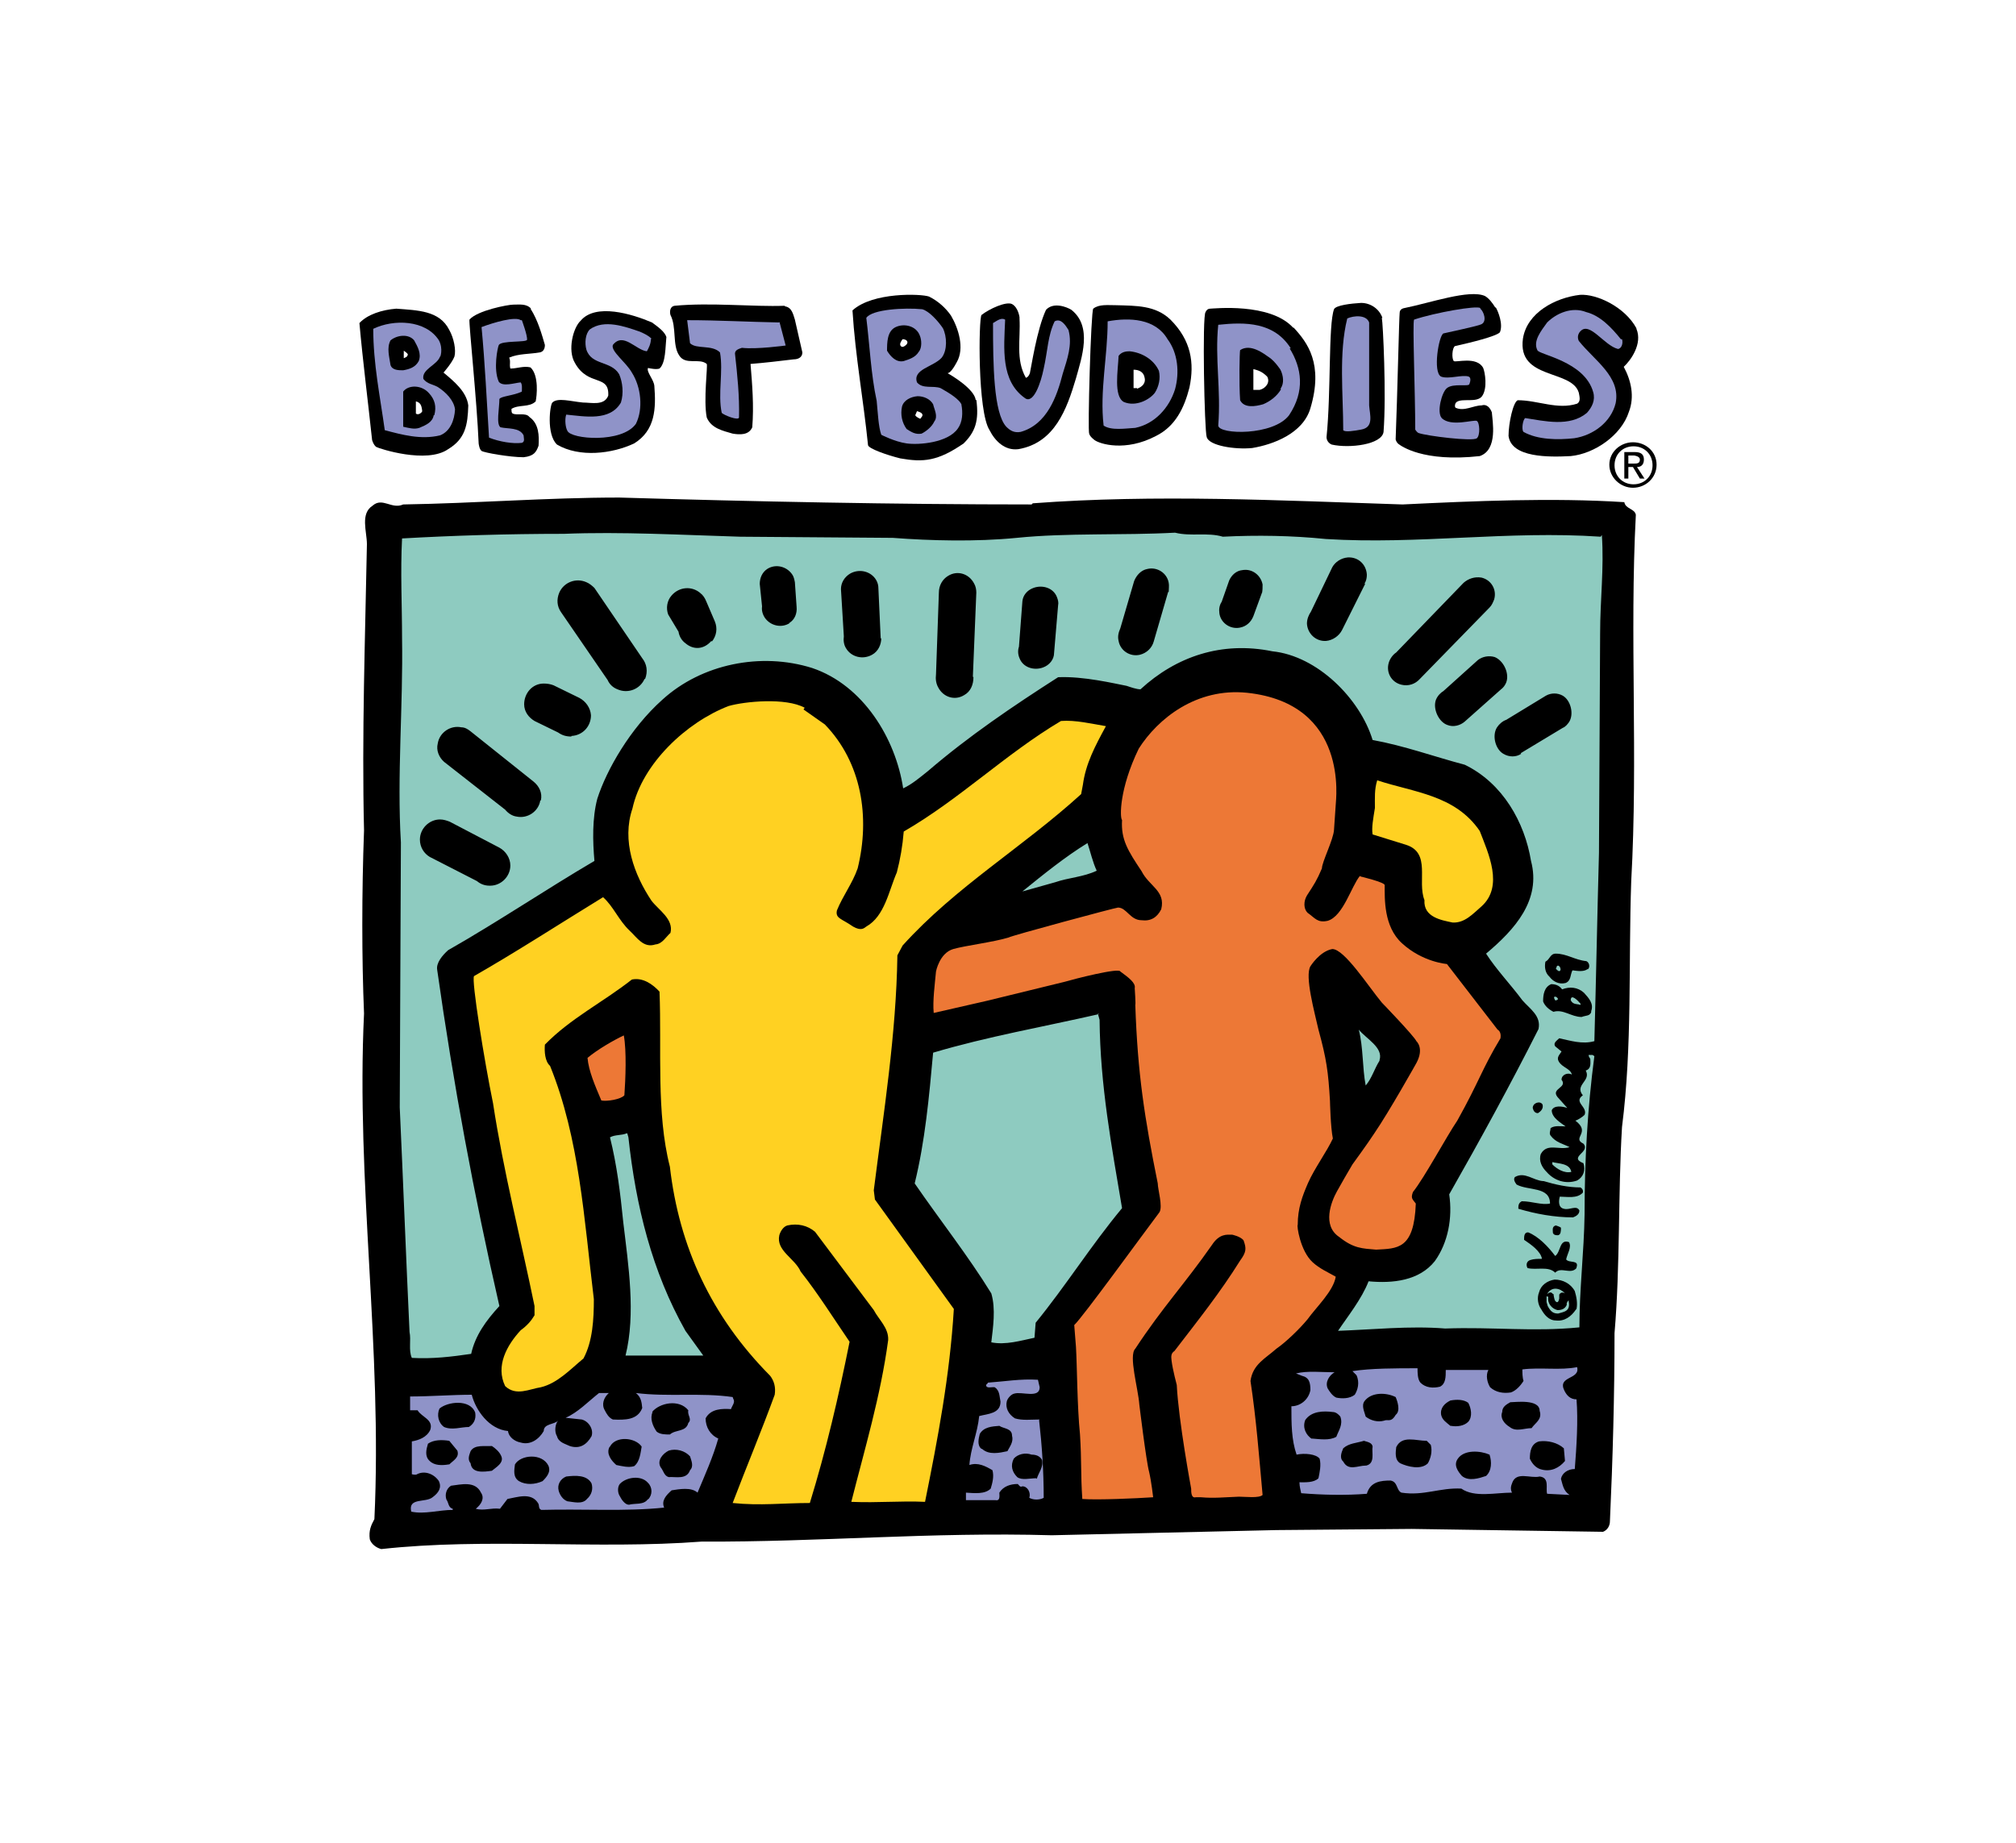 <?xml version="1.0" encoding="UTF-8"?>
<svg id="Layer_1" data-name="Layer 1" xmlns="http://www.w3.org/2000/svg" viewBox="0 0 35 32">
  <defs>
    <style>
      .cls-1, .cls-2, .cls-3, .cls-4, .cls-5 {
        stroke-width: 0px;
      }

      .cls-2 {
        fill: #8f93c8;
      }

      .cls-3 {
        fill: #ffd122;
      }

      .cls-4 {
        fill: #ed7836;
      }

      .cls-5 {
        fill: #8ecbc0;
      }
    </style>
  </defs>
  <path class="cls-1" d="M17.93,8.74c2.13-.16,4.28-.05,6.42.02,1.25-.06,2.59-.12,3.85-.04.02.12.18.11.2.22-.11,2.1.04,4.2-.08,6.36-.05,1.44.02,2.86-.16,4.27-.07,1.16-.03,2.41-.13,3.58,0,1.08-.03,2.18-.08,3.27,0,.07-.04.15-.12.18l-3.32-.05-2.35.02-3.9.09c-2.1-.06-4.02.12-6.08.11-1.83.14-3.75-.07-5.56.13-.08-.02-.17-.08-.2-.17-.02-.15.02-.24.08-.35.14-2.97-.32-5.85-.18-8.78-.04-.96-.04-2.1,0-3.18-.04-1.65.02-3.36.05-4.97,0-.22-.12-.53.1-.67.17-.15.33.07.53-.02,1.26-.02,2.5-.12,3.75-.12,2.35.07,4.79.12,7.16.12"/>
  <path class="cls-4" d="M10.84,19.02c-.06.07-.3.11-.4.09-.11-.26-.22-.51-.24-.74.18-.15.46-.31.63-.39.05.27.03.76.01,1.04M23.61,15.21c-.15.18-.29.7-.56.78-.18.04-.22-.05-.35-.14-.07-.07-.07-.2-.01-.3.13-.2.17-.26.26-.47,0-.11.2-.5.21-.67l.03-.44c0-.07.24-1.75-1.54-1.94-.88-.09-1.55.45-1.88.97-.34.7-.33,1.2-.29,1.24-.02.34.1.53.34.89.13.26.42.34.34.66-.07.14-.18.21-.34.19-.2,0-.26-.22-.41-.22-.04,0-1.86.49-1.9.52-.26.08-.75.14-.96.2-.24.07-.3.39-.3.39-.02.22-.06.51-.04.72l.92-.21,1.35-.33c.17-.05.95-.25.97-.18.15.11.27.2.25.29,0,0,.02.29.01.29.04,1.19.16,1.96.39,3.1,0,.1.09.4.03.5-.28.37-1.33,1.82-1.48,1.96,0,0,.03.37.03.38.02.33.02,1.03.07,1.52.03.48.01.67.04,1.12.27.02.93-.01,1.23-.03,0,0-.03-.27-.07-.44-.05-.18-.17-1.17-.17-1.17-.02-.28-.19-.85-.07-.97.48-.73.84-1.1,1.33-1.8.13-.2.26-.18.35-.18,0,0,.15.03.2.1.05.14.05.2-.06.35-.35.56-.71,1.01-1.14,1.57-.06.04-.06.09-.05.17.02.16.09.42.09.42.03.62.25,1.8.25,1.8,0,.06,0,.17.08.15h.09c.23.02.39,0,.66-.01.11,0,.35.03.41-.03-.06-.66-.11-1.32-.21-1.98.04-.29.26-.39.45-.56.16-.11.4-.34.54-.51.15-.21.45-.49.49-.74-.14-.08-.28-.14-.4-.25-.22-.2-.28-.65-.26-.65,0-.29.08-.5.18-.73.11-.25.33-.55.43-.77-.04-.19-.05-.65-.05-.65-.03-.51-.06-.73-.2-1.24-.07-.31-.24-.93-.14-1.1,0,0,.16-.26.38-.3.21,0,.62.64.86.93,0,0,.56.58.6.67,0,0,.14.12,0,.38,0,0-.47.84-.73,1.22-.11.17-.38.54-.38.54-.1.17-.17.29-.27.47-.1.18-.26.59.04.79.25.2.4.2.64.22.37-.02.66,0,.69-.8-.06-.08-.09-.09-.05-.2.2-.25.58-.96.77-1.24.38-.68.43-.9.75-1.43.02-.12-.05-.15-.05-.15l-.88-1.14s-.42-.03-.78-.36c-.32-.29-.3-.78-.3-1.01,0-.05-.42-.15-.42-.15"/>
  <path class="cls-3" d="M25.69,14.43c.15.39.42.96.03,1.31-.15.13-.29.29-.5.28-.19-.04-.51-.09-.49-.39-.13-.33.12-.82-.32-.96l-.58-.18c-.02-.12.01-.27.04-.46,0-.18-.01-.32.04-.48.63.21,1.35.25,1.78.88M13.97,12.29c-.33-.18-1.04-.11-1.32-.03-.73.28-1.5,1-1.67,1.78-.19.56.03,1.15.33,1.6.12.16.39.32.33.56-.08.07-.14.19-.26.2-.21.07-.32-.12-.45-.24-.19-.18-.28-.42-.46-.58-.75.46-1.49.94-2.24,1.37-.05.06.18,1.48.33,2.21.18,1.18.48,2.35.72,3.52v.16c-.06.1-.13.18-.24.26-.24.26-.44.62-.27.97.19.18.42.05.62.02.29-.07.51-.31.74-.5.16-.3.18-.68.18-1.03-.17-1.4-.25-2.79-.76-4.05-.09-.08-.1-.25-.09-.37.45-.46,1-.73,1.51-1.13.19-.04.36.08.48.21.04,1.01-.06,2.1.18,3.04.16,1.39.72,2.6,1.74,3.63.07.09.1.2.08.33-.23.63-.49,1.25-.73,1.88.48.05.88,0,1.34,0,.28-.91.5-1.85.69-2.8-.28-.41-.55-.84-.85-1.22-.1-.23-.43-.36-.37-.63.02-.07.07-.15.14-.17.18-.04.35,0,.48.11l1.02,1.36c.09.17.26.31.25.52-.13.97-.41,1.9-.64,2.81.47.02.85-.02,1.28,0,.22-1.09.43-2.19.5-3.35l-1.37-1.9-.02-.16c.17-1.34.39-2.71.41-4.08l.09-.17c.92-1.02,2.09-1.71,3.1-2.63l.03-.16c.05-.37.21-.67.4-1.02-.24-.04-.53-.11-.78-.09-.96.57-1.76,1.36-2.73,1.92-.02.25-.06.48-.12.71-.14.32-.21.76-.53.94-.04.03-.09.08-.23,0-.2-.14-.31-.14-.28-.28.1-.25.27-.47.36-.73.22-.89.07-1.84-.57-2.5l-.37-.26Z"/>
  <path class="cls-2" d="M27.16,24.15c-.13-.26.28-.19.22-.41-.28.06-.64,0-.95.04,0,.05,0,.14.02.2-.05.08-.13.17-.22.2-.13.02-.26,0-.36-.09-.05-.08-.08-.21-.03-.3h-.74c0,.12,0,.24-.1.29-.12.03-.25.02-.34-.07-.05-.06-.05-.17-.05-.25-.38,0-.81,0-1.13.05l.07.07c.06.13.02.26-.03.34-.09.07-.22.07-.32.05-.07-.03-.12-.11-.15-.16-.05-.11.03-.23.12-.28-.22,0-.47-.03-.67.02l.1.04c.13.03.15.12.15.25-.03.16-.17.28-.33.28,0,.3,0,.58.09.84.14-.03.34-.01.4.07.03.11,0,.24-.02.34-.08.08-.23.07-.33.07,0,.07.02.14.03.19.37.03.76.04,1.14.01.06-.21.24-.23.41-.23.13.02.1.17.19.21.39.06.67-.09,1.04-.07.23.16.59.07.88.07-.03-.06-.02-.11,0-.16.07-.22.32-.08.48-.12.18.02.1.21.13.3l.39.02c-.11-.07-.12-.18-.15-.28.02-.1.12-.17.24-.17.03-.38.06-.84.03-1.21-.11,0-.17-.07-.21-.15M22.78,24.99c-.11-.07-.17-.2-.12-.33.11-.16.32-.16.48-.14.05,0,.1.04.13.08.05.14-.03.24-.07.35-.12.07-.29.04-.43.03M23.71,25.45c-.14,0-.3.1-.39-.07-.07-.06-.03-.16,0-.23.1-.09.23-.09.36-.13.06.02.14.03.15.1-.02.1.05.29-.11.33M24.03,24.67c-.11.03-.23,0-.32-.07-.02-.08-.08-.19-.02-.27.12-.16.38-.15.54-.07.03.07.09.24,0,.31-.08.14-.14.07-.2.1M24.79,25.41c-.12.12-.35.06-.48,0-.1-.06-.08-.19-.07-.28.1-.21.34-.11.53-.11l.07.07c.03.11,0,.23-.05.32M25.18,24.76c-.07-.06-.14-.1-.16-.19-.02-.12.06-.2.16-.25.11-.02.23-.02.31.04.05.09.08.24,0,.33-.07.07-.19.09-.3.07M25.8,25.63c-.12.04-.3.1-.42,0-.07-.08-.15-.19-.07-.3.11-.16.39-.14.55-.07.04.12.04.28-.06.37M26.21,24.78c-.1-.06-.17-.16-.13-.26,0-.09.07-.13.14-.17.09,0,.51-.06.51.15.05.15-.08.21-.14.3-.13,0-.27.07-.38-.02M26.77,25.52c-.1-.02-.17-.1-.21-.19,0-.12.02-.26.16-.3.15-.02.32.02.43.12l.02.22c-.1.12-.24.19-.4.15M18.05,24.65c-.15,0-.3.02-.43-.02-.11-.07-.17-.18-.14-.3.02-.06.08-.12.13-.13.13-.04.44.09.44-.11l-.03-.13c-.3-.02-.58.03-.87.05,0,.02-.03.03-.03.04,0,.07.1.03.15.04.09.06.08.16.1.25,0,.21-.22.21-.37.25-.03.3-.15.56-.17.85.15-.05.28.02.4.09.03.11,0,.22-.03.32-.1.1-.28.08-.43.07v.13s.51,0,.51,0c.09.02.07-.08.07-.13.07-.11.19-.15.32-.15.03.03.04.06.08.04.09,0,.15.11.12.2.07.04.18.04.25,0,0-.46-.03-.91-.08-1.35M17.04,25.16c-.08-.06-.05-.18-.03-.26.07-.12.21-.13.34-.14.07.05.22.04.22.17.03.11-.04.19-.08.27-.14.03-.32.07-.44-.04M17.99,25.67c-.11,0-.25.04-.33-.02-.09-.09-.12-.2-.06-.32.07-.08.2-.11.31-.07.07,0,.14.02.18.09.03.13-.06.22-.09.33M12.72,24.26c-.55-.08-1.12,0-1.68-.07.09.07.1.16.11.26-.08.21-.3.21-.51.2-.07-.03-.11-.1-.14-.16-.06-.1-.02-.22.07-.3h-.17c-.19.15-.37.34-.58.43l.28.03c.12.03.21.17.17.29-.08.14-.2.23-.38.17-.08-.04-.19-.06-.22-.17-.05-.08-.03-.22.02-.27-.07.07-.25.05-.25.18-.08.14-.23.25-.4.2-.11-.02-.21-.1-.22-.2-.33-.03-.56-.36-.63-.63-.34,0-.72.03-1.07.03v.24h.13c.07.12.28.16.22.34-.06.13-.2.18-.32.2v.57s.07.02.09,0c.14-.07.3,0,.38.12.05.11,0,.2-.11.28-.12.1-.43,0-.37.25.23.05.48-.03.72-.03v-.02c-.08-.02-.07-.11-.11-.16-.03-.09,0-.19.08-.24.17-.02.42-.09.52.12.07.1,0,.21-.09.28.14.04.27-.02.42,0l.13-.17c.17-.03.41-.12.53.07.03.04,0,.1.06.12.71-.02,1.47.03,2.13-.04-.05-.12.03-.21.13-.3.13-.02.34-.06.45.04.13-.31.27-.62.36-.94-.14-.06-.22-.2-.22-.35.09-.17.29-.17.44-.16.02-.06.08-.12.04-.18M7.79,25.43c-.12.02-.25.02-.33-.06-.09-.08-.06-.2-.03-.3.1-.07.24-.07.37-.05l.14.17c.04.12-.07.17-.14.24M7.71,24.78c-.1-.07-.13-.21-.08-.32.14-.12.53-.17.62.07.02.12-.03.2-.11.25-.14,0-.29.06-.43,0M8.54,25.54c-.14.02-.35.05-.37-.13-.06-.07-.02-.15,0-.21.07-.12.25-.08.37-.09.06.04.13.1.16.17.06.12-.09.2-.16.26M9.42,25.72c-.13.06-.29.07-.41,0-.11-.07-.08-.2-.07-.29.1-.17.47-.2.58.02.05.11-.03.2-.1.27M10.19,26.03c-.08.1-.24.05-.34.04-.08-.03-.13-.11-.15-.18-.03-.11.03-.21.13-.25.16-.02.36-.03.44.12.03.1,0,.2-.08.27M10.59,25.12c.1-.19.44-.16.55,0-.02.11-.03.26-.13.34-.1.03-.21,0-.31-.02-.08-.07-.18-.19-.12-.31M11.25,26.03c-.07.11-.23.07-.33.1-.07,0-.13-.09-.16-.15-.04-.06-.04-.16,0-.21.11-.12.37-.16.49-.02.08.08.08.21,0,.29M11.32,24.52c.13-.16.47-.23.63-.03-.02.09.07.15,0,.22-.04.16-.22.11-.32.2-.08,0-.17,0-.23-.05-.07-.1-.12-.23-.07-.34M11.98,25.53c-.06.17-.25.11-.37.12-.08-.02-.09-.11-.14-.17-.07-.12.04-.24.14-.29.13-.04.28,0,.37.1.02.07.07.17,0,.24"/>
  <path class="cls-5" d="M23.95,18.42c-.09.14-.13.3-.24.43-.06-.31-.04-.66-.12-.97.13.16.43.31.36.53M19.08,17.61c-.96.22-1.94.39-2.88.67-.07.77-.14,1.54-.32,2.27.44.64.93,1.26,1.33,1.91.08.27.03.59,0,.85.25.05.51-.03.75-.08l.02-.26c.53-.65.96-1.34,1.5-1.99-.18-1.07-.38-2.13-.39-3.27l-.03-.11ZM17.75,15.48l.57-.16c.23-.08.49-.09.72-.2-.07-.15-.11-.33-.16-.48-.39.24-.76.54-1.13.84M10.88,19.68c-.09.04-.2.02-.29.07.12.48.18.97.23,1.47.09.76.22,1.59.04,2.32h1.35s-.31-.43-.31-.43c-.58-1.03-.86-2.16-.99-3.36l-.02-.07ZM26.97,22.47s.01.09.03.12c.04.05.06.01.07-.04,0-.02,0-.05,0-.07.02-.03.05-.05.1-.02-.08-.09-.23-.13-.31.01.04-.03.07-.04.1,0M27.79,9.32c-1.61-.11-3.17.14-4.77.04-.59-.06-1.2-.07-1.79-.04-.27-.08-.55,0-.83-.07-.92.05-1.86,0-2.75.09-.71.07-1.49.05-2.15,0l-2.65-.02c-1.01-.03-2.06-.09-3.06-.05-.98,0-1.93.03-2.81.08-.03.58,0,1.16,0,1.73.02,1.18-.09,2.39-.02,3.55l-.02,4.6c.06,1.3.11,2.63.17,3.9.03.14-.02.32.04.45.36.02.69-.02,1.03-.07.07-.32.26-.58.49-.83-.44-1.92-.8-3.86-1.08-5.84-.02-.12.09-.25.19-.34.86-.49,1.69-1.05,2.54-1.55-.03-.34-.04-.74.05-1.08.16-.5.57-1.22,1.13-1.72.68-.62,1.71-.83,2.6-.55.89.3,1.45,1.23,1.58,2.09.15-.07.28-.18.43-.3.71-.61,1.48-1.13,2.26-1.63.44-.02.98.11,1.19.15.06.02.17.06.24.06.62-.57,1.41-.84,2.29-.66.78.08,1.52.82,1.74,1.54.55.1,1.07.29,1.6.43.66.32,1.04,1,1.15,1.67.18.68-.28,1.19-.78,1.61.18.28.43.54.63.81.13.15.33.27.28.5-.49.97-1.01,1.92-1.55,2.87.06.41-.02.84-.25,1.16-.27.34-.73.39-1.15.35-.12.31-.37.62-.53.86.58-.02,1.25-.09,1.86-.04.83-.03,1.52.06,2.33-.02,0-.66.08-1.3.09-1.96,0-.93.05-1.84.17-2.75l-.03-.02s-.05,0-.07,0c0,.03.02.05.03.07,0,.07.02.17-.08.2.1.18-.2.25-.05.43-.17.12.09.2.03.34-.04.04-.12.09-.16.1.28.21-.07.3.14.4.13.15-.27.23,0,.34.04.12,0,.24-.11.3-.2.07-.4,0-.53-.15-.08-.08-.14-.19-.1-.31.11-.2.32-.06.5-.12-.12-.06-.24-.08-.33-.2-.03-.04,0-.09,0-.13.07-.05.18-.03.26-.03-.08-.06-.24-.15-.24-.28.04-.09.18-.07.27-.04l-.17-.19c-.12-.15.18-.16.07-.3,0-.09.11-.13.18-.09-.03-.11-.17-.12-.23-.23-.04-.07.02-.12.05-.17l-.11-.09c-.04-.06.03-.1.07-.14.19.04.4.11.61.05.03-1.09.05-2.17.08-3.27l.02-3.81c0-.59.07-1.13.03-1.71M8.5,15.38c-.09,0-.16-.03-.22-.08l-.82-.42h0c-.1-.06-.17-.17-.17-.3,0-.19.16-.35.35-.35.06,0,.12.02.17.04h0s.86.45.86.45h0c.11.06.19.18.19.31,0,.19-.16.35-.35.35M9.38,13.9c-.03.19-.22.32-.41.28-.08-.01-.15-.06-.2-.12l-1.06-.83h0c-.09-.08-.14-.2-.11-.32.03-.19.22-.32.41-.28.06,0,.11.03.16.07h0s1.09.87,1.09.87h0c.1.08.16.2.13.33M9.92,12.79c-.09,0-.16-.02-.23-.07l-.41-.2h0c-.1-.06-.18-.16-.18-.29,0-.19.14-.36.34-.36.06,0,.12.01.17.03h0s.45.22.45.22h0c.11.06.19.17.2.3,0,.19-.14.35-.34.36M11.19,11.79c-.08.18-.29.26-.47.18-.08-.03-.14-.09-.17-.16l-.81-1.18h0c-.07-.1-.08-.22-.03-.34.08-.18.29-.26.47-.18.05.02.1.06.14.1h0s.83,1.22.83,1.22h0c.08.1.1.23.05.36M12.35,11.13c-.13.15-.31.16-.45.04-.07-.05-.11-.13-.12-.2l-.18-.3h0c-.04-.11-.02-.24.06-.33.13-.15.35-.17.5-.04.05.04.08.09.1.14h0l.15.35h0c.05.12.03.25-.05.35M13.71,10.82c-.14.09-.33.05-.43-.09-.04-.06-.06-.13-.05-.2l-.04-.39h0c0-.1.04-.2.13-.26.14-.09.33-.05.43.09.03.04.04.09.05.14h0l.03.43h0c.01.11-.03.22-.13.28M15.3,11.08c0,.11-.05.23-.16.29-.16.09-.36.04-.45-.11-.04-.06-.05-.14-.04-.21l-.05-.82h0c0-.11.06-.21.16-.27.16-.09.36-.04.45.11.03.05.04.1.04.15h0l.04.87h0ZM16.9,11.76h0c0,.13-.05.25-.16.31-.16.1-.36.04-.45-.13-.04-.07-.05-.15-.04-.23l.05-1.42h0c0-.12.06-.23.16-.29.16-.1.36-.04.45.13.03.05.04.11.04.16h0l-.06,1.46ZM18.3,11.34h0c0,.11-.08.21-.19.25-.16.06-.35,0-.41-.16-.03-.07-.03-.14-.01-.2l.06-.79h0c.01-.1.08-.19.19-.23.16-.06.35,0,.41.16.02.05.03.1.02.14h0l-.07.83ZM20.28,10.28l-.25.86h0c-.03.11-.12.2-.24.23-.17.04-.34-.07-.37-.24-.02-.08,0-.15.03-.22l.24-.82h0c.04-.1.12-.19.23-.21.17-.04.34.07.37.24.01.05,0,.11,0,.16h0ZM21.91,10.29l-.15.41h0c-.04.1-.12.18-.24.2-.17.03-.33-.09-.35-.25-.01-.07,0-.14.04-.2l.13-.37h0c.04-.09.12-.17.23-.18.17-.03.32.09.35.25,0,.05,0,.1-.01.15h0ZM23.7,10.14l-.4.8h0c-.05.1-.16.18-.28.19-.18.01-.32-.13-.33-.3,0-.08.03-.15.07-.21l.37-.77h0c.05-.09.15-.16.27-.17.18-.01.32.12.33.3,0,.05-.01.11-.04.15h0ZM27.56,16.83c-.07.05-.18.03-.26.02-.04.07-.02.18-.12.22-.12.03-.22-.03-.28-.11-.07-.06-.09-.16-.07-.26.08-.04.08-.14.18-.14.19,0,.33.11.53.13.05.02.07.1.03.14M24.65,11.79c-.08.09-.2.13-.32.1-.17-.04-.27-.21-.22-.38.02-.07.07-.14.13-.18l1.17-1.21h0c.08-.07.19-.11.31-.09.17.04.27.21.22.38-.02.05-.04.1-.08.14h0s-1.21,1.24-1.21,1.24h0ZM25.43,12.53c-.08.07-.2.1-.3.06-.15-.05-.26-.28-.2-.44.03-.07.08-.12.13-.15l.6-.54h0c.08-.06.19-.08.29-.05.15.06.26.28.2.44-.02.05-.05.09-.09.12h0s-.63.56-.63.56h0ZM26.41,13.09h0c-.09.06-.21.06-.31,0-.14-.08-.2-.32-.11-.46.04-.06.1-.11.16-.13l.69-.42h0c.09-.05.2-.05.29,0,.14.08.2.32.11.46-.03.04-.06.08-.11.1h0s-.73.44-.73.44ZM27.36,22.74c-.08.12-.2.21-.35.19-.12,0-.2-.1-.25-.19-.06-.08-.08-.2-.04-.3.03-.12.14-.2.27-.22.14,0,.28.07.35.2.03.1.05.21.03.31M27.37,22.02c-.1.12-.27-.03-.37.08-.12-.12-.33-.04-.48-.08-.03-.05-.02-.12.05-.14.06-.02.13-.02.2-.02-.02-.13-.19-.25-.31-.33,0-.06,0-.13.07-.13.18.07.35.25.47.41.1-.07.07-.3.24-.24.05.09-.03.2-.05.3.05.07.23,0,.18.14M27.01,21.28s.07.02.09.04c0,.05,0,.12-.05.13-.04,0-.07,0-.09-.04,0-.05-.02-.11.05-.13M26.8,20.51c.2.06.42.11.64.11.03.02.05.05.04.09-.1.11-.28.07-.4.07-.02.07-.03.19.07.21.1.03.22-.07.27.03,0,.07-.06.1-.11.12-.32,0-.65-.06-.95-.15,0-.05,0-.1.06-.13.18,0,.34.07.49.04,0-.3-.38-.22-.58-.33-.03-.04-.06-.09-.03-.13.17-.1.32.06.49.07M26.7,19.33c-.06,0-.08-.05-.09-.09,0-.09.13-.13.17-.06.02.07-.03.12-.08.15M27.63,17.56c-.02.09-.1.07-.17.1-.18,0-.32-.14-.49-.09-.08-.04-.15-.1-.18-.18,0-.12.02-.25.14-.3.07,0,.14.02.19.09.13-.05.27-.04.38.06.08.09.18.19.12.33M27.23,22.58c.05.2-.09.2-.18.23-.09,0-.13-.04-.18-.13l-.02-.07v-.1s.03.01.03.01c-.02.12.07.21.16.23.07,0,.13-.02.16-.09v-.03s.02-.04.02-.04h.02ZM27.02,16.81s0-.03.02-.04c.02-.01.04.02.04.02,0,0,.03.05,0,.07-.02.02-.07-.04-.07-.04M27.05,17.35s-.03.03-.05.02c0,0-.02-.03-.02-.05,0-.02.05-.02.07.03M27.44,17.43v.02c-.06-.02-.13,0-.17-.08,0-.12.12,0,.17.06M26.95,20.18c.12.03.3.02.33.17-.12.03-.25-.05-.33-.13v-.04Z"/>
  <path class="cls-1" d="M28.03,8.08c0-.19.14-.33.33-.33s.33.14.33.33-.14.33-.33.33-.33-.14-.33-.33M28.35,8.47c.22,0,.41-.17.41-.4s-.19-.39-.41-.39-.41.17-.41.39.19.4.41.4M28.27,8.11h.08l.12.2h.08l-.13-.2c.07,0,.12-.04.12-.13,0-.09-.05-.13-.16-.13h-.18v.46h.07v-.2ZM28.27,8.05v-.14h.1s.1.01.1.07c0,.07-.05.07-.11.07h-.08Z"/>
  <path class="cls-1" d="M28.41,5.71c.11.26-.1.55-.22.66.13.24.19.52.09.78-.13.41-.6.73-1.01.77-.38.02-1.03.03-1.08-.35,0-.22.08-.59.16-.62.35,0,.69.17,1.03.06.07-.04.04-.13.03-.19-.12-.41-1.07-.22-.97-.94.07-.45.56-.71.99-.76.29-.02.78.21.98.58"/>
  <path class="cls-1" d="M25.97,5.34c.04.07.13.29.07.43-.06.07-.51.18-.78.24-.05.03-.06.22-.02.26.03.03.4-.09.51.12.03.07.08.35-.02.49-.09.12-.34.03-.44.1-.03.02-.04.08-.02.1.15.07.31-.04.45-.04.09-.03.15.04.18.12.01.15.11.65-.21.76-.99.11-1.37-.18-1.41-.21-.04-.03-.05-.08-.05-.08.03-.76.06-2.13.07-2.2,0-.07.08-.08.08-.08.45-.09,1.13-.33,1.4-.21.07.04.13.12.18.2"/>
  <path class="cls-1" d="M23.99,5.52c.02.09.08,1.33.03,1.98-.03.22-.59.29-.9.22-.05-.02-.09-.07-.09-.13.08-.77.03-1.95.13-2.22.03-.07.3-.1.47-.11.17,0,.32.11.37.26"/>
  <path class="cls-1" d="M22.45,5.69c-.4-.44-1.39-.33-1.44-.33-.06,0-.08.06-.08.06-.06.05-.02,2.07.02,2.17.04.15.49.22.79.19.36-.06.88-.25,1.01-.69.23-.77-.05-1.14-.29-1.4M21.87,6.77h-.11v-.36c.08.02.15.04.24.13.06.11-.04.21-.13.23"/>
  <path class="cls-1" d="M20.32,5.55c-.26-.25-.6-.24-.94-.25-.15,0-.3-.02-.4.06-.04.04-.1,2.14-.07,2.17,0,0,0,.04.09.11.09.07.54.21,1.07-.07.34-.17.49-.49.58-.84.09-.43.03-.82-.33-1.18M19.74,6.74h-.06v-.32c.08,0,.17.03.19.13.03.1-.04.17-.13.2"/>
  <path class="cls-1" d="M17.7,5.53c.02.37-.07.71.11,1.03,0,0,.04,0,.07-.08.02-.08.12-.76.28-1.1.13-.14.36-.05.44,0,.37.29.18.83.08,1.19-.16.54-.37,1.12-1,1.23-.24.03-.41-.15-.5-.33-.21-.32-.19-1.94-.14-2,.14-.11.43-.24.53-.19.11.06.13.23.13.23"/>
  <path class="cls-1" d="M16.94,6.95c-.02-.19-.4-.42-.49-.47.02,0,.07-.02.16-.19.14-.24.03-.59-.1-.81-.09-.13-.22-.25-.38-.33-.14-.05-.98-.08-1.33.24.05.8.19,1.55.27,2.34.01.06.32.17.56.23.4.07.65.05,1.1-.26.2-.2.27-.39.22-.76M15.73,5.99s-.06.06-.09.02c-.03-.03,0-.08.03-.12.06,0,.11.04.07.09M15.97,7.27s-.07-.03-.08-.06l.03-.07s.08.02.09.05c.02.03-.02.06-.03.08"/>
  <path class="cls-1" d="M13.63,5.32c.12.02.14.14.17.23l.13.57c0,.09-.08.12-.15.12-.25.03-.5.06-.75.08.03.36.06.73.03,1.1-.06.14-.22.13-.34.11-.17-.05-.37-.09-.45-.28-.06-.3.02-.9,0-.93-.13-.11-.37.03-.48-.15-.12-.18-.04-.49-.15-.7-.02-.07,0-.15.07-.16.63-.06,1.37.02,1.91,0"/>
  <path class="cls-1" d="M11.57,5.84c-.02.19-.01.46-.12.56-.06.02-.15,0-.2-.01-.03.07.1.2.11.31.03.39.02.77-.35,1-.38.18-.95.25-1.34.02-.19-.18-.12-.7-.08-.73.09-.09.32-.02.53,0,.15,0,.37.06.44-.12.02-.38-.35-.15-.58-.57-.13-.22-.03-.61.1-.73.26-.31.89-.12,1.24.03.08.06.23.16.25.26"/>
  <path class="cls-1" d="M9.21,5.36c.13.2.2.46.25.63,0,.07-.03.12-.09.13-.17.03-.37.02-.53.09.03.07,0,.11.02.19.12,0,.23-.05.35-.02.15.14.11.5.09.59-.11.11-.29.05-.42.13,0,.04,0,.07.02.08.07.04.23-.02.29.06.17.12.17.33.16.5-.04.11-.08.18-.26.2-.24,0-.69-.08-.73-.11-.04-.03-.05-.13-.05-.13-.03-.73-.17-2.06-.16-2.15.14-.16.67-.26.76-.26.11,0,.23-.02.31.07"/>
  <path class="cls-1" d="M7.7,6.47s.15-.17.19-.28c.03-.11-.01-.32-.09-.46-.17-.34-.55-.34-.92-.37-.25.02-.5.1-.64.25.06.67.15,1.37.22,2.03,0,0,.02.08.07.12.05.03.88.3,1.25.04.3-.18.34-.42.35-.76-.03-.24-.25-.42-.43-.57M7.01,6.22v-.13s.06.04.07.06c0,.05-.05.06-.07.07M7.22,7.18v-.21c.08.02.1.07.11.17,0,.02-.07.08-.11.04"/>
  <path class="cls-2" d="M28.16,5.89c.02.06,0,.16-.07.17-.24-.06-.49-.48-.65-.31-.08.08-.03.17-.03.17.27.34.73.62.64,1.08-.08.33-.39.56-.72.61-.28.03-.63.03-.88-.11-.04-.04-.01-.22.03-.24.33.05.77.16,1.07-.09.09-.1.15-.22.11-.36-.15-.54-.95-.65-.97-.73-.08-.16.07-.34.17-.48.16-.16.43-.28.68-.18.24.06.44.27.6.47"/>
  <path class="cls-2" d="M25.7,5.36c.06.05.12.22.02.27-.05.03-.58.14-.66.16-.08.03-.19.68-.04.75.13.05.37-.04.48,0,.04.02.03.08.01.13-.01.05-.28-.02-.39.07-.09.07-.18.42-.09.52.16.16.56.02.61.05.05.03.06.25,0,.3-.07.06-.87-.04-1.01-.09-.03-.01-.06-.06-.06-.06,0-.65-.05-1.86-.02-1.91.36-.12,1.09-.25,1.15-.2"/>
  <path class="cls-2" d="M23.77,5.61v1.43c.01.16.09.38-.14.42-.11.02-.28.05-.31.01,0-.62-.08-1.34.07-1.94.11-.05.33-.07.38.07"/>
  <path class="cls-2" d="M22.41,6.05c-.29-.46-.79-.46-1.26-.41-.06.59.05,1.13,0,1.75.01.16.96.18,1.23-.18.28-.42.22-.82.01-1.16M22.24,6.76c-.07.12-.19.21-.31.26-.14.04-.33.07-.4-.07-.02-.28-.01-.84,0-.87.18-.12.41.06.51.13.1.07.19.21.19.21.05.1.07.24,0,.33"/>
  <path class="cls-2" d="M20.27,5.89c-.21-.36-.66-.38-1.04-.31,0,.61-.14,1.21-.07,1.81.13.09.38.05.55.04.34-.07.59-.35.69-.67.08-.29.05-.63-.13-.87M20.05,6.82c-.09.12-.33.25-.54.16-.18-.1-.1-.55-.09-.8.05-.07.13-.08.19-.08.21.02.42.14.51.34.03.13,0,.27-.07.38"/>
  <path class="cls-2" d="M17.45,5.56c-.02.49-.08,1.05.34,1.35.15.12.28-.26.33-.51.07-.31.07-.57.19-.82.11-.06.19.07.24.15.07.26-.02.5-.1.76-.1.39-.27.88-.73,1.01-.11.02-.18-.02-.25-.09-.22-.24-.23-1.07-.23-1.8.07-.04.14-.1.21-.06"/>
  <path class="cls-2" d="M16.7,7.04c-.04-.11-.23-.22-.37-.3-.13-.05-.31.02-.41-.1-.08-.23.29-.27.43-.43.1-.13.09-.37.02-.51-.08-.12-.24-.3-.36-.33-.3-.03-.87,0-.97.15.06.48.08.98.18,1.44.02.2.03.45.08.59,0,0,.23.12.44.15.21.03.72-.01.89-.26.08-.11.09-.27.06-.42M15.4,6.1c0-.15,0-.35.15-.42.15-.07.36-.02.42.15.03.07.04.21-.02.28-.06.1-.17.13-.26.16-.13.03-.23-.08-.29-.18M16.22,7.32c-.04.09-.14.17-.22.21-.11.02-.18-.03-.26-.08-.08-.11-.11-.25-.08-.39.03-.11.15-.17.27-.18.11,0,.22.05.27.14.02.09.09.21.02.3"/>
  <path class="cls-2" d="M13.53,5.58l.11.42s-.51.07-.76.04c-.06.02-.12.04-.12.1.04.36.08.74.07,1.11-.01.06-.26-.04-.3-.08-.07-.33.03-.72-.03-1.05-.14-.14-.41-.05-.52-.16l-.05-.4c.55,0,1.06.03,1.61.04"/>
  <path class="cls-2" d="M11.3,5.89c0,.08-.04.16-.07.21-.19-.02-.41-.34-.59-.11-.04.11.23.3.33.48.16.25.2.63.07.89-.24.34-1.13.27-1.19.12-.03-.05-.05-.19-.02-.28.32.03.76.12.95-.21.05-.16.03-.35-.03-.49-.14-.24-.48-.15-.57-.43-.03-.11-.02-.27.06-.35.25-.18.61-.05.87.04.09.04.15.07.2.12"/>
  <path class="cls-2" d="M9.06,5.56s.1.27.09.34c-.01.05-.44.01-.49.09-.02.04-.1.42,0,.64.07.09.27.02.38.01.03.04.02.11.02.16-.14.07-.37.08-.39.13,0,.16-.06.44.02.49.13.03.33,0,.4.14,0,.04.03.11-.03.13-.16.02-.39-.02-.57-.09-.04-.64-.07-1.29-.13-1.92.21-.08.59-.19.68-.12"/>
  <path class="cls-2" d="M7.6,6.72c-.09-.05-.18-.05-.25-.14-.03-.17.24-.24.29-.39,0,.03.06-.13-.02-.28-.23-.36-.79-.37-1.14-.2,0,.61.12,1.18.2,1.76.3.08.63.17.96.09.18-.07.25-.27.26-.45-.02-.16-.16-.3-.3-.39M6.78,6.34c-.02-.14-.07-.3,0-.43.11-.09.31-.12.41,0,.06.11.13.23.08.36-.06.11-.16.14-.27.16-.08,0-.19,0-.22-.09M7.53,7.21c-.02.12-.13.17-.25.22-.09.03-.19,0-.28-.02v-.61c.09-.12.32-.12.45.03.1.11.13.23.09.38"/>
</svg>
